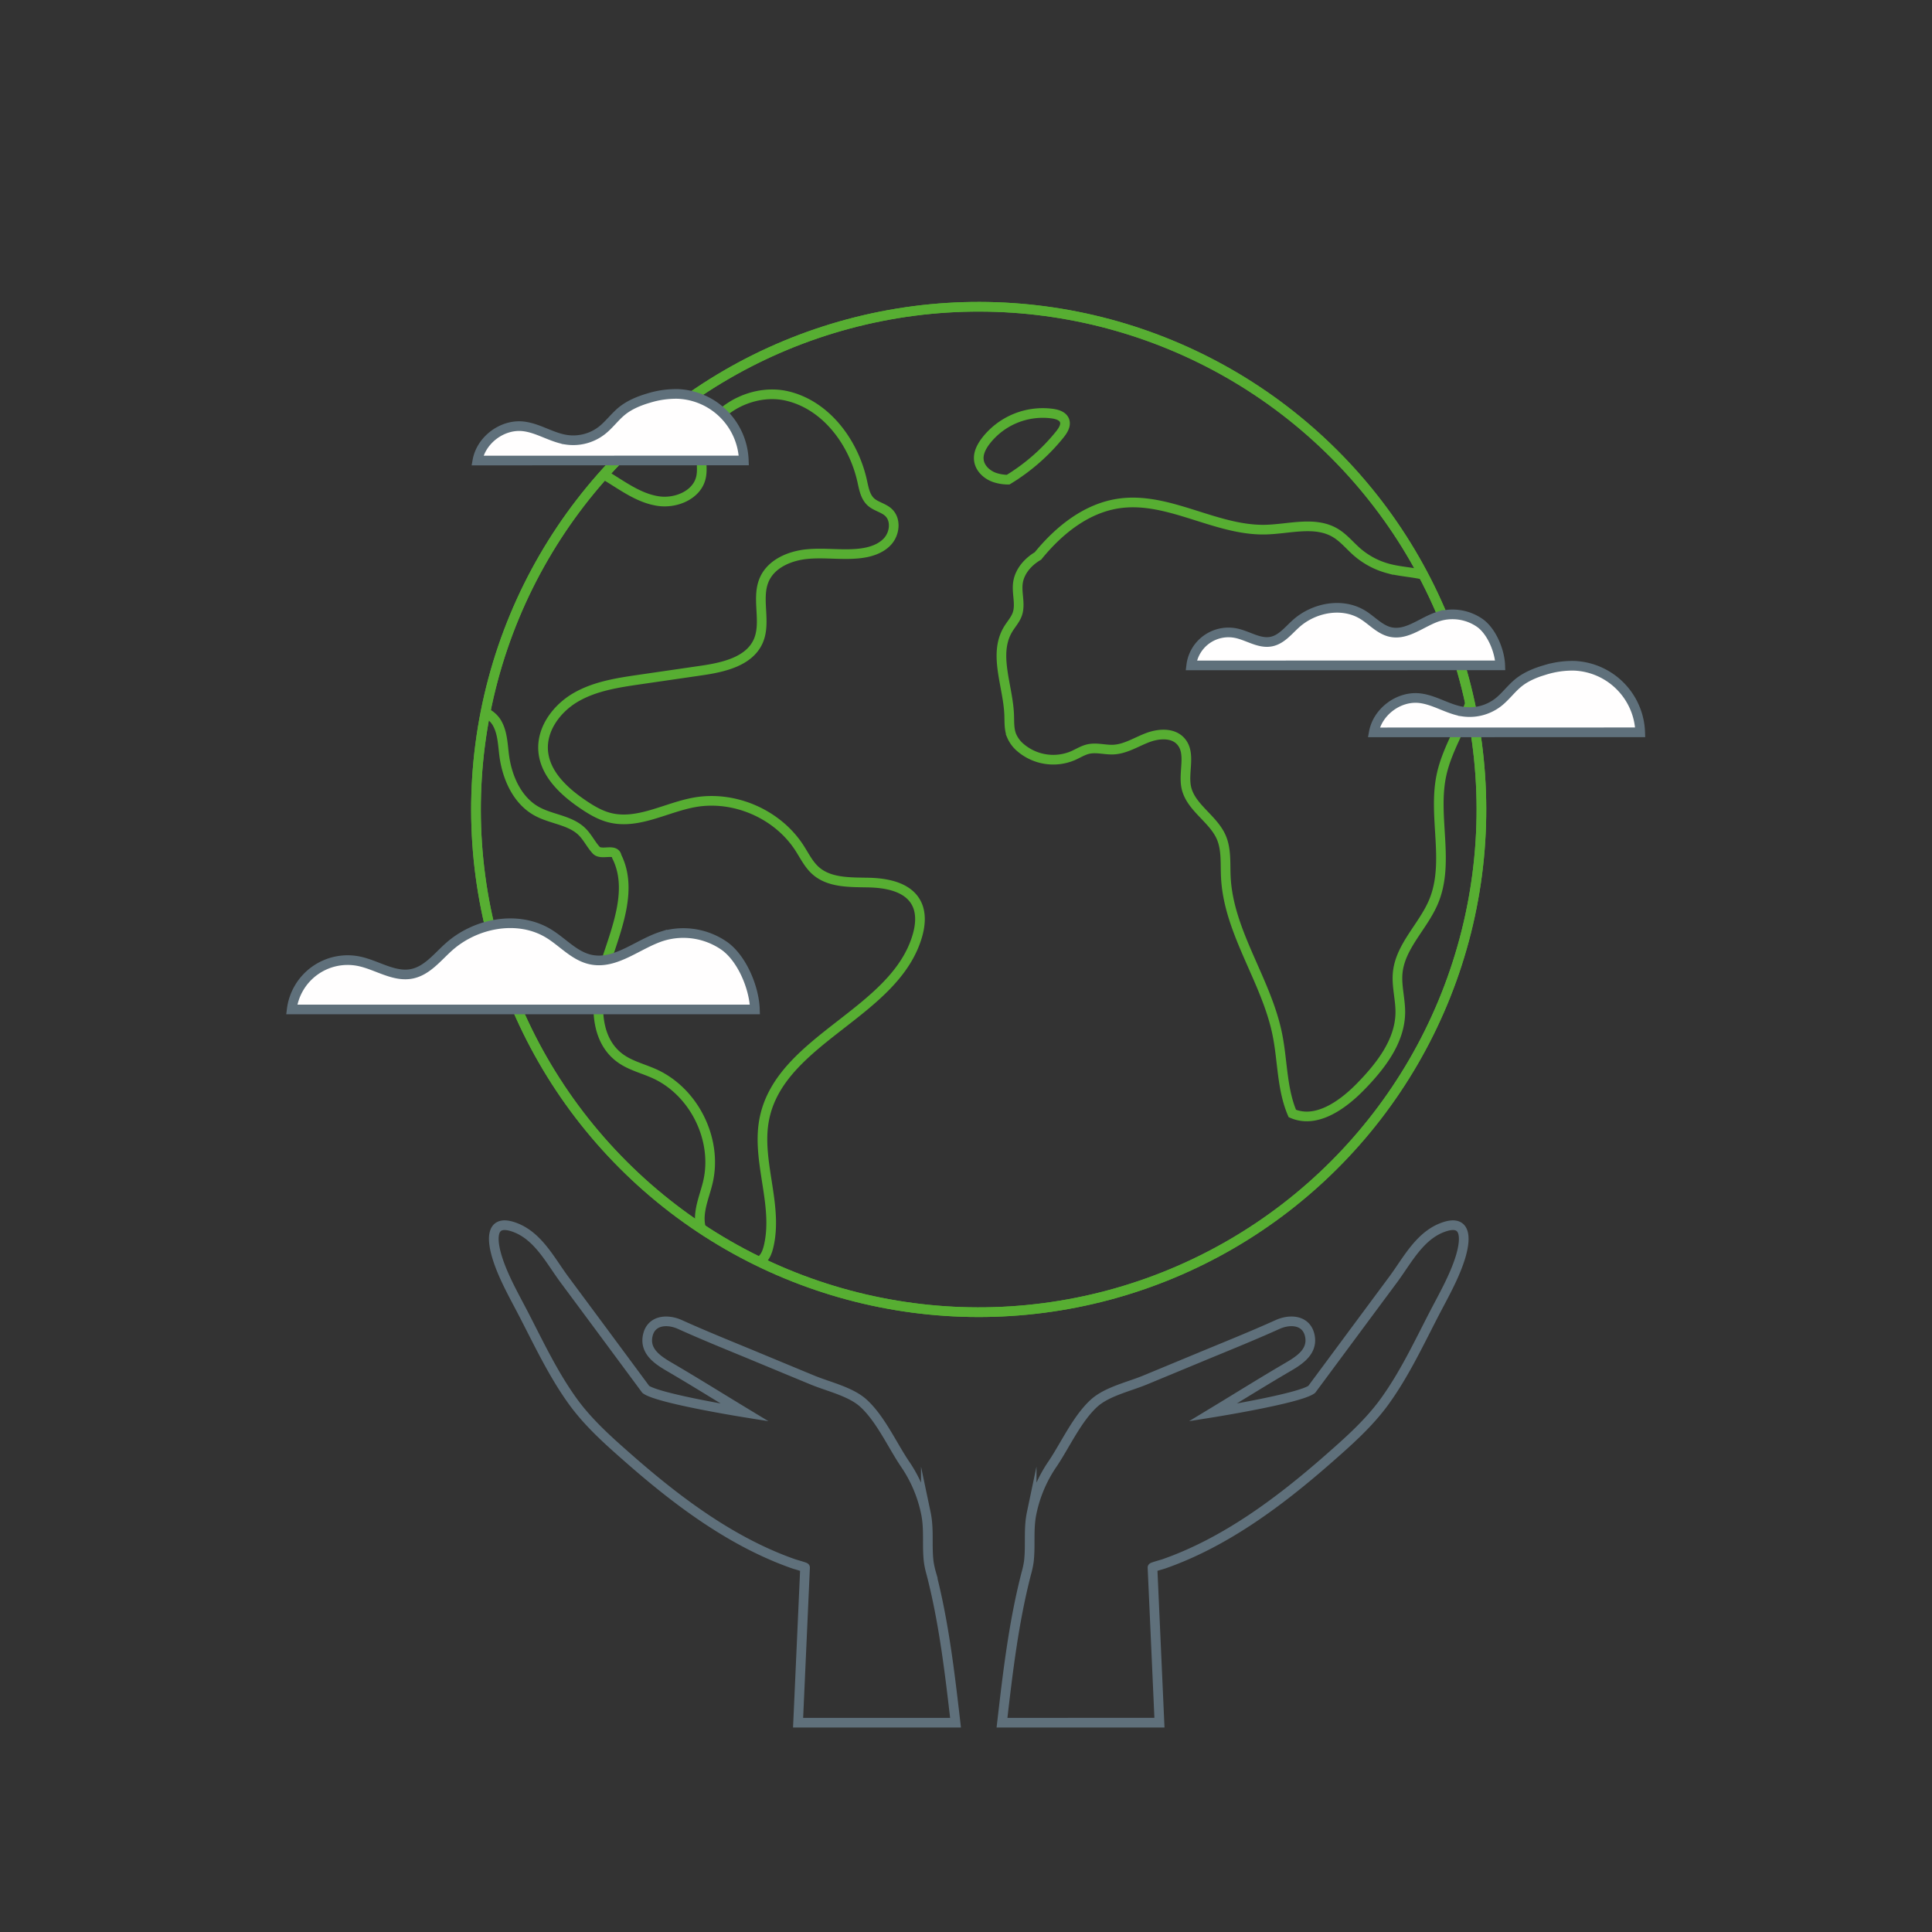 <svg xmlns="http://www.w3.org/2000/svg" xmlns:xlink="http://www.w3.org/1999/xlink" viewBox="0 0 1200 1200"><rect x="0" y="0" width="1200" height="1200" fill="#333333" stroke="none"/><defs><style>.cls-1,.cls-2,.cls-3,.cls-6{fill:none;}.cls-1{stroke:#57ae32;}.cls-1,.cls-3,.cls-6,.cls-7{stroke-miterlimit:10;stroke-width:6px;}.cls-3{stroke:#56ae32;}.cls-4{fill:#7cdb3e;}.cls-5{clip-path:url(#clip-path);}.cls-6,.cls-7{stroke:#5f707b;}.cls-7{fill:#fffefe;}</style><clipPath id="clip-path"><circle class="cls-1" cx="607.89" cy="502.78" r="312.24" transform="translate(-177.47 577.1) rotate(-45)"/></clipPath></defs><g id="Livello_2" data-name="Livello 2"><g id="Livello_2-2" data-name="Livello 2"><rect class="cls-2" width="1200" height="1200"/><circle class="cls-3" cx="607.89" cy="502.78" r="312.24" transform="translate(-177.47 577.1) rotate(-45)"/><path class="cls-4" d="M633.55,297.74c-2.47.14-5,.27-7.44.2l-.54.34Z"/><path class="cls-1" d="M661.13,261.08c-1.08-2.62-4.23-3.65-7-4.1A44.75,44.75,0,0,0,612,274.26c-2.47,3.36-4.53,7.38-4,11.52.59,5.19,5.11,9.25,10.06,10.89a27.63,27.63,0,0,0,8.09,1.27,123.43,123.43,0,0,0,32.27-28.28C660.36,267.2,662.34,264,661.13,261.08Z"/><g class="cls-5"><path class="cls-1" d="M288.93,512.15c-1-24.35,6.49-45.06,2.43-69.09,5.7-3.95,14,.09,17.41,6.14s3.5,13.3,4.41,20.17c1.84,13.78,8.19,28,20.41,34.62,9,4.92,20.59,5.39,27.92,12.61,3.43,3.37,5.52,7.87,8.76,11.42s11.86-1.43,12.82,4c9.9,19.75.57,43.11-6.32,64.1s-9.36,48.25,8.54,61.2c6.26,4.53,14,6.36,21.07,9.54,24.73,11.12,39.47,40.87,33.34,67.29-1.73,7.46-4.92,14.68-5.06,22.34-.28,15.76,14.83,30,30.55,28.84a13.68,13.68,0,0,0,7.74-2.64c2.53-2.09,3.7-5.38,4.46-8.57,6.18-26.06-8.06-53.6-2.53-79.81,10.38-49.28,81.25-65,95-113.4,1.88-6.64,2.46-14.09-.81-20.16-5.38-10-18.55-12.37-29.92-12.58s-24,.17-32.5-7.35c-4.4-3.88-7-9.35-10.19-14.27-13.67-21.07-40.56-32.68-65.27-28.17-17.71,3.23-35.05,13.91-52.5,9.49-6.13-1.55-11.66-4.89-16.89-8.46-11.65-7.94-23.2-18.75-24.41-32.8-1.19-13.77,8.4-26.67,20.38-33.57s26-9,39.71-11l38.27-5.57c13.71-2,29.67-5.62,35.23-18.31,5.2-11.87-1.48-26.46,3.78-38.3,4.38-9.83,15.78-14.64,26.5-15.69s21.55.73,32.26-.38c6.58-.68,13.42-2.67,17.84-7.59s5.34-13.37.52-17.9c-3.13-2.94-7.85-3.68-11-6.59-3.47-3.19-4.33-8.23-5.35-12.84-5.36-24.25-22.54-47.32-46.73-52.93s-53.07,12.3-53.23,37.14c0,4.52.82,9.12-.2,13.53C432.9,307.36,420,312.84,409,311.26s-20.4-8.16-29.77-14S359.34,285.9,348.33,287c-18.78,1.83-30.68,22.11-32.27,40.91-1,12.16.28,26.1-8.35,34.72-12.91,12.87-35.81,3.82-48.23,17.66-10.06,11.22-7.29,28.09-1,40,7.55,14.37,15.22,24.44,19.13,40.78C282.22,480.42,275.48,496.54,288.93,512.15Z"/><path class="cls-1" d="M908.68,377.86c-3.26-6.47-7.51-12.71-13.65-16.58-9.58-6-21.79-5.24-32.73-8.15a48.78,48.78,0,0,1-19.57-10.43c-4.44-3.9-8.22-8.63-13.29-11.66-12.62-7.55-28.59-2.45-43.29-2.08-30.87.76-59.91-20.43-90.52-16.35-20.51,2.73-37.73,16.49-50.93,32.69-6.24,3.67-11.5,9.66-12.45,16.83-.86,6.43,1.75,13.21-.39,19.33-1.22,3.48-3.84,6.27-5.74,9.44-9.26,15.42-.08,34.87.68,52.84.18,4.37-.13,8.9,1.44,13a20,20,0,0,0,5.81,7.79,31.34,31.34,0,0,0,32.31,4.87c3.24-1.42,6.27-3.41,9.72-4.17,5.07-1.1,10.32.6,15.49.35,7.44-.35,14-4.64,21-7.33s15.89-3.35,20.84,2.2c6.53,7.3,1.42,18.91,3.39,28.5,2.58,12.5,16.58,19.35,21.7,31,3.34,7.63,2.48,16.34,2.88,24.66,1.63,34.47,25.19,64.1,32,97.92,3.33,16.36,2.74,33.71,9.3,49.07,14.88,6.41,31.1-5.11,42.41-16.7,12.48-12.78,24.49-28.18,24.67-46,.08-8.28-2.43-16.49-1.62-24.73,1.63-16.58,15.92-28.86,22.32-44.24,10.14-24.33-.63-52.58,4.83-78.37,3.87-18.34,15.7-34.18,20.06-52.41C919.46,412,916.57,393.58,908.68,377.86Z"/></g><circle class="cls-1" cx="607.89" cy="502.78" r="312.24" transform="translate(-177.47 577.1) rotate(-45)"/><path class="cls-6" d="M593.5,1070c-3.57-30.94-7.26-62.5-15.08-92.69a54.65,54.65,0,0,1-1.59-7.37c-1.2-10.16.38-20-1.77-30.2a83.66,83.66,0,0,0-13.2-30.8c-7.88-11.81-15.16-28-25.71-37.52-8-7.15-21.61-10.15-31.52-14.25q-16.25-6.72-32.48-13.47c-16.62-6.92-33.39-13.59-49.78-21-7.65-3.48-17.78-3-20,6.66-2.26,10,6.22,15.45,13.51,19.71,15.72,9.18,31.16,18.85,46.72,28.27,0,0-54-8.63-61.51-14.38L373,825q-11.21-15.12-22.42-30.22c-9.06-12.22-16.88-28.23-32.54-33-14-4.23-12.23,9.51-9.26,19.15,3.77,12.26,10.75,24.28,16.59,35.6,9.45,18.29,18.3,37.07,30.37,53.82,10,13.84,22.92,25.17,35.69,36.37,30,26.27,63.7,51.43,101.67,64.66.62.22,6.95,2,6.94,2.25L495.71,1070Z"/><path class="cls-6" d="M622.36,1070c3.57-30.94,7.26-62.5,15.08-92.69a56.23,56.23,0,0,0,1.59-7.37c1.2-10.16-.38-20,1.76-30.2A83.68,83.68,0,0,1,654,908.93c7.87-11.81,15.16-28,25.7-37.52,8-7.15,21.61-10.15,31.52-14.25l32.49-13.47c16.62-6.92,33.39-13.59,49.78-21,7.65-3.48,17.78-3,20,6.66,2.26,10-6.23,15.45-13.52,19.71-15.71,9.18-31.15,18.85-46.72,28.27,0,0,54-8.63,61.51-14.38L842.87,825q11.21-15.12,22.42-30.22c9.07-12.22,16.89-28.23,32.55-33,13.95-4.23,12.22,9.51,9.26,19.15-3.78,12.26-10.75,24.28-16.6,35.6-9.44,18.29-18.29,37.07-30.37,53.82-10,13.84-22.91,25.17-35.68,36.37-30,26.27-63.71,51.43-101.67,64.66-.63.22-7,2-6.95,2.25l4.32,96.35Z"/><path class="cls-7" d="M739.89,413.3a23.31,23.31,0,0,1,27.88-20c7.44,1.54,14.46,6.71,21.9,5.19,6.26-1.27,10.52-6.84,15.27-11.1,11.11-10,28.68-13.36,41.42-5.58,5.87,3.59,10.69,9.34,17.42,10.78,10.35,2.22,19.54-6.49,29.62-9.68a29.79,29.79,0,0,1,25.74,4c7.35,5.2,12.39,17.35,12.69,26.35Z"/><path class="cls-7" d="M181.19,627A35,35,0,0,1,223,597.07c11.15,2.31,21.67,10,32.82,7.78,9.38-1.9,15.77-10.25,22.89-16.64,16.66-14.94,43-20,62.08-8.36,8.81,5.38,16,14,26.12,16.16,15.5,3.32,29.28-9.72,44.4-14.51a44.62,44.62,0,0,1,38.58,6c11,7.79,18.56,26,19,39.49Z"/><path class="cls-7" d="M853.29,454.89c2.3-12.75,15.37-22.58,28.27-21.26,9.39,1,17.64,6.92,27,8.35a29,29,0,0,0,21.8-5.6c4.71-3.62,8.2-8.62,12.82-12.35s10.5-6.18,16.34-7.88a57.71,57.71,0,0,1,18.24-2.63,42.8,42.8,0,0,1,41,41.33Z"/><path class="cls-7" d="M296.53,286.05c2.31-12.76,15.38-22.59,28.28-21.26,9.39,1,17.63,6.92,27,8.35a29,29,0,0,0,21.79-5.6c4.71-3.62,8.2-8.63,12.83-12.36s10.5-6.17,16.34-7.88A57.94,57.94,0,0,1,421,244.67,42.82,42.82,0,0,1,462,286Z"/></g></g></svg>